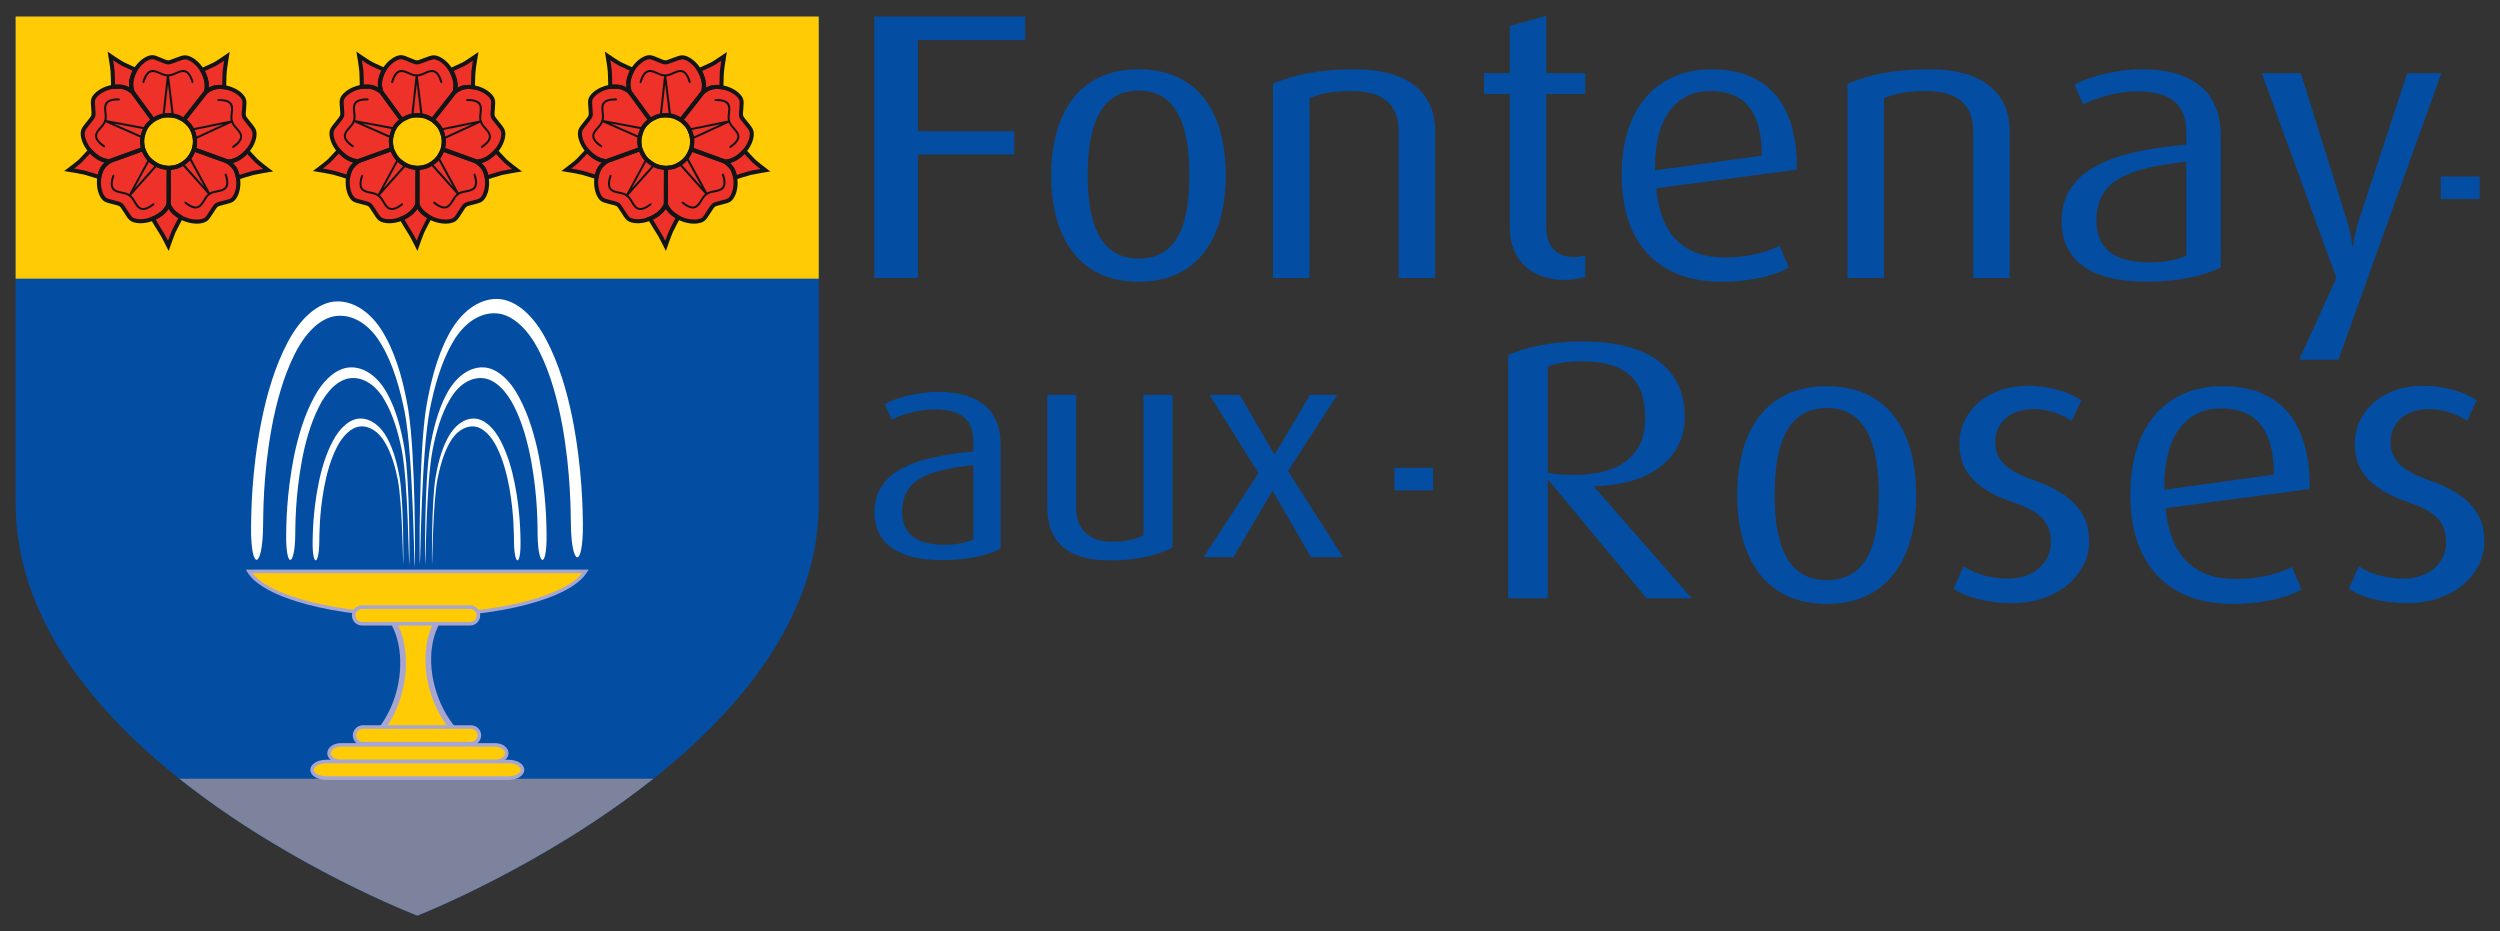 <?xml version="1.0" encoding="UTF-8" standalone="no"?>
<!-- Created with Inkscape (http://www.inkscape.org/) -->

<svg
   xmlns:dc="http://purl.org/dc/elements/1.1/"
   xmlns:cc="http://creativecommons.org/ns#"
   xmlns:rdf="http://www.w3.org/1999/02/22-rdf-syntax-ns#"
   xmlns:svg="http://www.w3.org/2000/svg"
   xmlns="http://www.w3.org/2000/svg"
   xmlns:xlink="http://www.w3.org/1999/xlink"
   xmlns:sodipodi="http://sodipodi.sourceforge.net/DTD/sodipodi-0.dtd"
   xmlns:inkscape="http://www.inkscape.org/namespaces/inkscape"
   id="svg2"
   version="1.1"
   inkscape:version="0.91 r13725"
   xml:space="preserve"
   width="800"
   height="298"
   viewBox="0 0 800 298"
   sodipodi:docname="Logo Fontenay-aux-Roses.svg"><rect x="0" y="0" width="800" height="298" fill="#333333" stroke="none"/><defs
     id="defs6" /><sodipodi:namedview
     pagecolor="#ffffff"
     bordercolor="#666666"
     borderopacity="1"
     objecttolerance="10"
     gridtolerance="10"
     guidetolerance="10"
     inkscape:pageopacity="0"
     inkscape:pageshadow="2"
     inkscape:window-width="1440"
     inkscape:window-height="788"
     id="namedview4"
     showgrid="false"
     inkscape:zoom="1.0633314"
     inkscape:cx="271.33337"
     inkscape:cy="112.45613"
     inkscape:window-x="0"
     inkscape:window-y="1"
     inkscape:window-maximized="1"
     inkscape:current-layer="g10" /><g
     id="g10"
     inkscape:groupmode="layer"
     inkscape:label="Logo Fontenay-aux-Roses"
     transform="matrix(0,1.25,1.25,0,0,-754.5)"><g
       id="g5396"><path
         id="path5387"
         transform="matrix(0,0.8,0.8,0,603.6,0)"
         d="M 685.689 22.182 C 675.904 22.182 667.913 24.977 663.811 27.045 L 666.588 33.373 C 670.562 31.544 676.929 29.232 683.852 29.232 C 692.996 29.232 699.621 32.15 699.621 42.248 L 699.621 46.262 C 677.486 48.33 659.709 53.436 659.709 70.824 C 659.709 82.742 668.341 90.164 686.887 90.164 C 696.843 90.164 705.219 88.335 710.646 85.545 L 710.646 43.467 C 710.646 27.412 698.979 22.182 685.689 22.182 z M 699.621 51.734 L 699.621 81.771 C 696.715 83.233 692.356 83.965 687.826 83.965 C 677.228 83.965 670.861 80.075 670.861 70.58 C 670.861 57.329 681.588 53.798 699.621 51.734 z "
         style="fill:#034ea2;fill-opacity:1;fill-rule:nonzero;stroke:none" /><path
         id="path5381"
         transform="matrix(0,0.8,0.8,0,603.6,0)"
         d="M 547.748 22.182 C 530.911 22.182 518.947 33.731 518.947 55.986 C 518.947 79.335 532.107 90.164 550.824 90.164 C 560.482 90.164 568.046 88.098 572.447 85.666 L 569.414 78.613 C 565.696 80.553 559.842 82.383 551.723 82.383 C 538.86 82.383 531.295 75.084 529.971 60.252 L 574.969 54.287 C 575.225 32.395 564.884 22.182 547.748 22.182 z M 547.363 29.117 C 557.576 29.117 563.816 34.954 563.816 49.791 L 529.588 54.539 C 529.331 36.779 537.022 29.117 547.363 29.117 z "
         style="fill:#034ea2;fill-opacity:1;fill-rule:nonzero;stroke:none" /><path
         id="path5373"
         transform="matrix(0,0.8,0.8,0,603.6,0)"
         d="M 364.254 22.182 C 345.024 22.182 336.393 36.654 336.393 56.234 C 336.393 75.443 344.897 90.164 364.383 90.164 C 383.783 90.164 392.244 75.443 392.244 56.234 C 392.244 36.654 383.911 22.182 364.254 22.182 z M 364.383 28.988 C 378.057 28.988 380.578 43.103 380.578 56.234 C 380.578 69.366 378.057 82.742 364.383 82.742 C 351.007 82.742 348.059 69.49 348.059 56.234 C 348.059 42.979 350.708 28.988 364.383 28.988 z "
         style="fill:#034ea2;fill-opacity:1;fill-rule:nonzero;stroke:none" /><path
         inkscape:connector-curvature="0"
         id="path1204"
         style="fill:#034ea2;fill-opacity:1;fill-rule:nonzero;stroke:none"
         d="m 648.783,624.855 5.768,0 0,9.948 -5.768,0 0,-9.948 z" /><path
         inkscape:connector-curvature="0"
         id="path1206"
         style="fill:#034ea2;fill-opacity:1;fill-rule:nonzero;stroke:none"
         d="m 723.37,356.972 5.767,0 0,9.914 -5.767,0 0,-9.914 z" /><path
         id="path5391"
         d="m 622.316,624.992 0,-8.717 37.653,-12.41 c 3.603,-1.162 6.711,-1.504 6.711,-1.504 l 0,-0.205 c 0,0 -3.108,-0.205 -6.711,-1.367 l -37.653,-11.794 0,-9.982 52.445,19.11 20.919,-9.538 0,10.051 -73.364,26.358 z"
         style="fill:#034ea2;fill-opacity:1;fill-rule:nonzero;stroke:none" /><path
         id="path5385"
         d="m 674.761,514.468 -37.848,0 c -7.497,0 -15.568,-4.649 -15.568,-20.58 0,-9.128 1.463,-15.828 3.696,-20.922 l 49.72,0 0,9.333 -46.025,0 c -1.166,2.974 -1.843,5.538 -1.843,10.837 0,9.777 5.347,11.999 10.215,11.999 l 37.653,0 0,9.333 z"
         style="fill:#034ea2;fill-opacity:1;fill-rule:nonzero;stroke:none" /><path
         id="path5379"
         d="m 674.467,405.824 -5.449,0 c 0.198,-0.957 0.393,-1.812 0.393,-2.769 0,-5.196 -3.408,-7.213 -7.589,-7.213 l -34.155,0 0,9.982 -5.35,0 0,-9.982 -14.693,0 2.629,-9.333 12.064,0 0,-6.598 5.35,0 0,6.598 34.35,0 c 6.417,0 13.23,3.829 13.23,14.221 0,2.325 -0.485,4.034 -0.779,5.094"
         style="fill:#034ea2;fill-opacity:1;fill-rule:nonzero;stroke:none" /><path
         id="path5377"
         d="m 674.761,367.399 -37.848,0 c -7.497,0 -15.568,-4.649 -15.568,-20.58 0,-9.128 1.463,-15.828 3.696,-20.922 l 49.72,0 0,9.333 -46.025,0 c -1.166,2.974 -1.843,5.538 -1.843,10.837 0,9.777 5.347,11.999 10.215,11.999 l 37.653,0 0,9.333 z"
         style="fill:#034ea2;fill-opacity:1;fill-rule:nonzero;stroke:none" /><path
         id="path1210"
         d="m 613.855,262.448 -6.037,0 0,-38.63 66.943,0 0,11.179 -31.619,0 0,24.648 -5.938,0 0,-24.648 -23.349,0"
         style="fill:#034ea2;fill-opacity:1;fill-rule:nonzero;stroke:none" /><g
         transform="matrix(3.419,0,0,3.419,703.922,240.363)"
         id="g1212"><path
           inkscape:connector-curvature="0"
           id="path1214"
           style="fill:#034ea2;fill-opacity:1;fill-rule:nonzero;stroke:none"
           d="m 0,0 c 0,-1.82 0.519,-3.29 0.902,-4.06 l 1.171,0.52 c -0.337,0.74 -0.765,1.92 -0.765,3.2 0,1.69 0.541,2.92 2.411,2.92 l 0.744,0 c 0.382,-4.1 1.329,-7.4 4.55,-7.4 2.209,0 3.584,1.6 3.584,5.04 0,1.85 -0.338,3.4 -0.856,4.4 l -7.797,0 C 0.969,4.62 0,2.46 0,0 m 11.042,2.58 c 0.271,-0.54 0.407,-1.35 0.407,-2.19 0,-1.96 -0.722,-3.14 -2.48,-3.14 -2.455,0 -3.109,1.99 -3.492,5.33" /></g><g
         transform="matrix(3.419,0,0,3.419,740.6,292.736)"
         id="g1216"><path
           inkscape:connector-curvature="0"
           id="path1218"
           style="fill:#034ea2;fill-opacity:1;fill-rule:nonzero;stroke:none"
           d="m 0,0 c 0.337,-0.61 0.495,-1.35 0.495,-2.38 0,-1.82 -1.081,-2.66 -2.502,-2.66 l -8.496,0 0,-2.16 8.43,0 c 2.434,0 3.966,1.37 3.966,4.69 0,2.14 -0.451,3.69 -0.97,4.68 l -11.426,0 0,-2.17" /></g><g
         transform="matrix(3.419,0,0,3.419,704.694,342.341)"
         id="g1220"><path
           inkscape:connector-curvature="0"
           id="path1222"
           style="fill:#034ea2;fill-opacity:1;fill-rule:nonzero;stroke:none"
           d="m 0,0 0,-2.04 4.438,-2.63 0,-0.05 L 0,-7.3 l 0,-2.26 5.86,3.66 6.287,-4.11 0,2.24 -4.936,2.9 0,0.05 4.936,2.85 0,2.39 -6.445,-4.11" /></g><g
         transform="matrix(3.419,0,0,3.419,728.026,408.081)"
         id="g1224"><path
           inkscape:connector-curvature="0"
           id="path1226"
           style="fill:#034ea2;fill-opacity:1;fill-rule:nonzero;stroke:none"
           d="m 0,0 c -0.056,4.09 -1.984,6.79 -5.206,6.79 -3.526,0 -5.619,-2.6 -5.619,-7.67 0,-2.4 0.468,-4.38 1.018,-5.55 l 18.208,0 0,2.96 -8.842,0 0,0.06 8.842,7.34 0,3.38 L 0.054,0 0,0 Z m -0.992,-3.47 -7.932,0 c -0.276,0.58 -0.414,1.42 -0.414,2.53 0,3.28 1.348,4.77 4.242,4.77 2.726,0 4.268,-1.75 4.268,-5.39 0,-0.78 -0.081,-1.59 -0.164,-1.91" /></g><g
         transform="matrix(3.419,0,0,3.419,726.495,621.744)"
         id="g1228"><path
           inkscape:connector-curvature="0"
           id="path1230"
           style="fill:#034ea2;fill-opacity:1;fill-rule:nonzero;stroke:none"
           d="m 0,0 c -0.583,-1.65 -1.312,-2.86 -2.829,-2.86 -1.342,0 -2.479,0.99 -2.479,2.86 0,1.34 0.525,2.36 0.875,2.87 L -5.979,3.6 c -0.554,-0.89 -1.079,-2.26 -1.079,-4.01 0,-3.12 1.983,-5.12 4.316,-5.12 1.634,0 3.268,0.66 4.404,4.01 0.642,1.87 1.371,2.83 3.005,2.83 1.516,0 2.711,-1.27 2.711,-3.18 0,-1.53 -0.466,-2.74 -0.932,-3.35 l 1.691,-0.76 c 0.642,0.92 1.078,2.55 1.078,4.39 C 9.215,1.91 7,4.17 4.607,4.17 2.799,4.17 1.167,3.35 0,0" /></g><g
         transform="matrix(3.419,0,0,3.419,702.465,467.565)"
         id="g1232"><path
           inkscape:connector-curvature="0"
           id="path1234"
           style="fill:#034ea2;fill-opacity:1;fill-rule:nonzero;stroke:none"
           d="m 0,0 c 0,-4.61 3.471,-6.68 8.167,-6.68 4.607,0 8.135,2.04 8.135,6.71 0,4.65 -3.528,6.69 -8.135,6.69 C 3.471,6.72 0,4.71 0,0 m 14.524,0.03 c 0,-3.21 -3.178,-3.91 -6.357,-3.91 -3.18,0 -6.534,0.63 -6.534,3.91 0,3.28 3.383,3.89 6.534,3.89 3.149,0 6.357,-0.61 6.357,-3.89" /></g><g
         transform="matrix(3.419,0,0,3.419,726.495,520.553)"
         id="g1236"><path
           inkscape:connector-curvature="0"
           id="path1238"
           style="fill:#034ea2;fill-opacity:1;fill-rule:nonzero;stroke:none"
           d="m 0,0 c -0.583,-1.66 -1.312,-2.86 -2.829,-2.86 -1.342,0 -2.479,0.98 -2.479,2.86 0,1.34 0.525,2.36 0.875,2.87 l -1.546,0.72 c -0.554,-0.89 -1.079,-2.25 -1.079,-4 0,-3.12 1.983,-5.13 4.316,-5.13 1.634,0 3.268,0.67 4.404,4.01 0.642,1.88 1.371,2.84 3.005,2.84 1.516,0 2.711,-1.28 2.711,-3.19 0,-1.53 -0.466,-2.73 -0.932,-3.34 l 1.691,-0.76 c 0.642,0.92 1.078,2.54 1.078,4.39 C 9.215,1.91 7,4.17 4.607,4.17 2.799,4.17 1.167,3.34 0,0" /></g><g
         transform="matrix(3.419,0,0,3.419,702.465,568.961)"
         id="g1240"><path
           inkscape:connector-curvature="0"
           id="path1242"
           style="fill:#034ea2;fill-opacity:1;fill-rule:nonzero;stroke:none"
           d="m 0,0 c 0,-4.04 2.771,-6.9 8.107,-6.9 5.6,0 8.195,3.15 8.195,7.63 0,2.33 -0.495,4.14 -1.078,5.19 l -1.69,-0.73 c 0.465,-0.89 0.902,-2.29 0.902,-4.23 0,-3.09 -1.75,-4.9 -5.307,-5.22 L 7.7,6.53 C 2.449,6.59 0,4.11 0,0 m 7.758,-4.36 c -4.259,-0.06 -6.096,1.78 -6.096,4.27 0,2.45 1.4,3.94 4.958,3.94" /></g></g><g
       id="g5826"><g
         id="g5518"><g
           id="g616"
           transform="matrix(3.419,0,0,3.419,607.831,4)"><path
             d="m 0,0 36.443,0 c 19.38,0 30.885,30.08 30.885,30.08 0,0 -11.768,30.06 -30.885,30.06 L 0,60.14"
             style="fill:#034ea2;fill-opacity:1;fill-rule:nonzero;stroke:none"
             id="path618"
             inkscape:connector-curvature="0" /></g><path
           d="m 607.831,4 67.104,0 0,205.596 -67.104,0 0,-205.596 z"
           style="fill:#ffcb04;fill-opacity:1;fill-rule:nonzero;stroke:none"
           id="path622"
           inkscape:connector-curvature="0" /><g
           id="g624"
           transform="matrix(3.419,0,0,3.419,802.949,45.912)"><path
             d="m 0,0 c 6.62,8.32 10.253,17.82 10.253,17.82 0,0 -3.676,9.39 -10.253,17.67"
             style="fill:#7d839c;fill-opacity:1;fill-rule:nonzero;stroke:none"
             id="path626"
             inkscape:connector-curvature="0" /></g></g><g
         id="g5545"><g
           id="g676"
           transform="matrix(3.419,0,0,3.419,633.191,43.075)"><path
             d="m 0,0 c 0,0 -0.01,-0.32 0.069,-0.56 0.063,-0.19 0.27,-0.57 0.27,-0.57 L -1.76,-2.66 C -1.833,-2.7 -2.483,-3 -3.381,-2.48 c -0.564,0.32 -0.979,0.87 -0.995,1.27 -0.011,0.29 0.392,0.94 0.392,1.21 0,0.24 -0.392,0.98 -0.381,1.27 0.015,0.41 0.432,0.96 0.997,1.28 0.895,0.52 1.533,0.31 1.6,0.27 L 0.338,1.16 C 0.338,1.16 0.144,0.82 0.08,0.63 0.001,0.39 0,0 0,0"
             style="fill:#ee3129;fill-opacity:1;fill-rule:nonzero;stroke:none"
             id="path678"
             inkscape:connector-curvature="0" /></g><g
           id="g680"
           transform="matrix(3.419,0,0,3.419,645.214,47.245)"><path
             d="m 0,0 c 0,0 -0.186,0.27 -0.391,0.41 -0.165,0.11 -0.595,0.31 -0.595,0.31 l 0.868,2.39 C -0.086,3.19 0.193,3.89 1.218,4.01 1.865,4.09 2.527,3.9 2.781,3.59 2.965,3.36 3.029,2.6 3.191,2.39 3.331,2.2 4.093,1.83 4.259,1.59 4.487,1.26 4.483,0.57 4.224,-0.03 3.817,-0.97 3.181,-1.19 3.103,-1.2 l -2.698,0.02 c 0,0 -0.032,0.44 -0.095,0.63 C 0.232,-0.31 0,0 0,0"
             style="fill:#ee3129;fill-opacity:1;fill-rule:nonzero;stroke:none"
             id="path682"
             inkscape:connector-curvature="0" /></g><g
           id="g684"
           transform="matrix(3.419,0,0,3.419,637.686,49.536)"><path
             d="m 0,0 c 0,0 -0.312,-0.09 -0.51,-0.24 -0.163,-0.12 -0.468,-0.49 -0.468,-0.49 l -2.024,1.58 c -0.062,0.06 -0.625,0.57 -0.417,1.58 0.134,0.64 0.524,1.21 0.902,1.35 0.273,0.1 1.016,-0.08 1.272,0.01 0.222,0.07 0.809,0.68 1.09,0.76 C 0.232,4.66 0.884,4.43 1.369,4 2.138,3.31 2.14,2.64 2.124,2.56 L 1.216,0.05 c 0,0 -0.396,0.07 -0.599,0.07 C 0.37,0.12 0,0 0,0"
             style="fill:#ee3129;fill-opacity:1;fill-rule:nonzero;stroke:none"
             id="path686"
             inkscape:connector-curvature="0" /></g><g
           id="g688"
           transform="matrix(3.419,0,0,3.419,621.533,51.724)"><path
             d="m 0,0 c 0,0 -0.319,0.72 -0.429,0.93 -0.11,0.23 -0.594,0.93 -0.594,0.93 0,0 0.869,-0.14 1.145,-0.17 C 0.396,1.67 1.288,1.66 1.288,1.66 1.288,1.66 1.245,1.3 1.277,1.06 1.321,0.71 1.644,0.29 1.644,0.29 1.644,0.29 1.14,0.43 0.65,0.27 0.244,0.14 0,0 0,0"
             style="fill:#ee3129;fill-opacity:1;fill-rule:nonzero;stroke:none"
             id="path690"
             inkscape:connector-curvature="0" /></g><g
           id="g692"
           transform="matrix(3.419,0,0,3.419,642.264,63.313)"><path
             d="m 0,0 c 0,0 0.577,0.53 0.749,0.7 0.174,0.18 0.688,0.86 0.688,0.86 0,0 0.141,-0.87 0.208,-1.14 0.067,-0.27 0.339,-1.12 0.339,-1.12 0,0 -0.353,-0.07 -0.577,-0.18 -0.309,-0.15 -0.61,-0.59 -0.61,-0.59 0,0 -0.023,0.52 -0.33,0.94 C 0.212,-0.19 0,0 0,0"
             style="fill:#ee3129;fill-opacity:1;fill-rule:nonzero;stroke:none"
             id="path694"
             inkscape:connector-curvature="0" /></g><g
           id="g696"
           transform="matrix(3.419,0,0,3.419,624.651,49.297)"><path
             d="m 0,0 c 0,0 -0.727,-0.16 -0.824,-0.58 -0.101,-0.41 0.329,-0.81 0.312,-1.27 l 0,0.02 C -0.495,-2.29 -0.925,-2.69 -0.824,-3.1 -0.727,-3.52 0,-3.68 0,-3.68"
             style="fill:#ee3129;fill-opacity:1;fill-rule:nonzero;stroke:none"
             id="path698"
             inkscape:connector-curvature="0" /></g><g
           id="g700"
           transform="matrix(3.419,0,0,3.419,633.201,41.878)"><path
             d="M 0,0 -0.034,0.69 -3.012,0.32"
             style="fill:#ee3129;fill-opacity:1;fill-rule:nonzero;stroke:none"
             id="path702"
             inkscape:connector-curvature="0" /></g><g
           id="g704"
           transform="matrix(3.419,0,0,3.419,629.064,30.491)"><path
             d="m 0,0 c 0,0 -0.062,-0.741 0.301,-0.961 0.364,-0.22 0.871,0.07 1.307,-0.087 l -0.016,0.006 c 0.445,-0.125 0.692,-0.654 1.116,-0.685 0.423,-0.029 0.8,0.612 0.8,0.612"
             style="fill:#ee3129;fill-opacity:1;fill-rule:nonzero;stroke:none"
             id="path706"
             inkscape:connector-curvature="0" /></g><g
           id="g708"
           transform="matrix(3.419,0,0,3.419,638.736,36.374)"><path
             d="M 0,0 -1.222,-2.768 -0.67,0.18"
             style="fill:#ee3129;fill-opacity:1;fill-rule:nonzero;stroke:none"
             id="path710"
             inkscape:connector-curvature="0" /></g><g
           id="g712"
           transform="matrix(3.419,0,0,3.419,648.561,29.048)"><path
             d="M 0,0 C 0,0 0.688,-0.287 1.007,-0.008 1.327,0.27 1.208,0.843 1.49,1.213 L 1.48,1.193 c 0.255,0.39 0.834,0.46 0.993,0.86 0.159,0.39 -0.337,0.94 -0.337,0.94"
             style="fill:#ee3129;fill-opacity:1;fill-rule:nonzero;stroke:none"
             id="path714"
             inkscape:connector-curvature="0" /></g><g
           id="g716"
           transform="matrix(3.419,0,0,3.419,645.908,40.066)"><path
             d="m 0,0 2.265,-2.02 -2.64,1.43"
             style="fill:#ee3129;fill-opacity:1;fill-rule:nonzero;stroke:none"
             id="path718"
             inkscape:connector-curvature="0" /></g><g
           id="g720"
           transform="matrix(3.419,0,0,3.419,655.429,47.416)"><path
             d="M 0,0 C 0,0 0.503,0.55 0.349,0.94 0.195,1.34 -0.384,1.42 -0.634,1.81 L -0.623,1.8 c -0.279,0.37 -0.152,0.94 -0.469,1.22 -0.315,0.28 -1.006,0 -1.006,0"
             style="fill:#ee3129;fill-opacity:1;fill-rule:nonzero;stroke:none"
             id="path722"
             inkscape:connector-curvature="0" /></g><g
           id="g724"
           transform="matrix(3.419,0,0,3.419,644.171,48.647)"><path
             d="m 0,0 2.661,1.45 -2.237,-2"
             style="fill:#ee3129;fill-opacity:1;fill-rule:nonzero;stroke:none"
             id="path726"
             inkscape:connector-curvature="0" /></g><g
           id="g728"
           transform="matrix(3.419,0,0,3.419,641.211,59.655)"><path
             d="M 0,0 C 0,0 -0.378,0.64 -0.802,0.61 -1.225,0.58 -1.472,0.05 -1.917,-0.08 l 0.016,0.01 c -0.435,-0.16 -0.943,0.13 -1.307,-0.09 -0.363,-0.22 -0.3,-0.96 -0.3,-0.96"
             style="fill:#ee3129;fill-opacity:1;fill-rule:nonzero;stroke:none"
             id="path730"
             inkscape:connector-curvature="0" /></g><g
           id="g732"
           transform="matrix(3.419,0,0,3.419,636.736,49.228)"><path
             d="M 0,0 -0.605,2.97 0.649,0.25"
             style="fill:#ee3129;fill-opacity:1;fill-rule:nonzero;stroke:none"
             id="path734"
             inkscape:connector-curvature="0" /></g><g
           id="g736"
           transform="matrix(3.419,0,0,3.419,645.111,39.109)"><path
             d="m 0,0 c 0,0 -0.186,-0.27 -0.391,-0.41 -0.165,-0.11 -0.595,-0.31 -0.595,-0.31 l 0.868,-2.398 c 0.034,-0.077 0.31,-0.775 1.336,-0.899 0.647,-0.078 1.308,0.113 1.562,0.426 0.184,0.227 0.249,0.988 0.41,1.202 C 3.33,-2.2 4.093,-1.84 4.258,-1.59 4.486,-1.26 4.482,-0.57 4.223,0.02 3.814,0.97 3.18,1.19 3.102,1.2 L 0.435,1.19 c 0,0 -0.061,-0.45 -0.126,-0.64 C 0.231,0.31 0,0 0,0"
             style="fill:#ee3129;fill-opacity:1;fill-rule:nonzero;stroke:none"
             id="path738"
             inkscape:connector-curvature="0" /></g><g
           id="g740"
           transform="matrix(3.419,0,0,3.419,637.587,36.819)"><path
             d="m 0,0 c 0,0 -0.312,0.09 -0.511,0.24 -0.162,0.12 -0.437,0.45 -0.437,0.45 l -2.07,-1.51 c -0.062,-0.06 -0.609,-0.61 -0.401,-1.618 0.132,-0.638 0.525,-1.205 0.901,-1.345 0.274,-0.102 1.016,0.078 1.273,-0.006 0.222,-0.074 0.809,-0.68 1.09,-0.76 0.387,-0.112 1.039,0.111 1.522,0.548 0.771,0.689 0.773,1.36 0.757,1.436 L 1.215,-0.05 c 0,0 -0.397,-0.07 -0.598,-0.07 C 0.37,-0.12 0,0 0,0"
             style="fill:#ee3129;fill-opacity:1;fill-rule:nonzero;stroke:none"
             id="path742"
             inkscape:connector-curvature="0" /></g><g
           id="g744"
           transform="matrix(3.419,0,0,3.419,621.427,34.631)"><path
             d="m 0,0 c 0,0 -0.32,-0.72 -0.429,-0.937 -0.11,-0.22 -0.594,-0.925 -0.594,-0.925 0,0 0.87,0.144 1.144,0.166 0.276,0.022 1.166,0.032 1.166,0.032 0,0 -0.011,0.357 -0.011,0.605 0,0.339 0.398,0.859 0.398,0.859 0,0 -0.537,-0.21 -1.027,-0.05 C 0.241,-0.12 0,0 0,0"
             style="fill:#ee3129;fill-opacity:1;fill-rule:nonzero;stroke:none"
             id="path746"
             inkscape:connector-curvature="0" /></g><g
           id="g748"
           transform="matrix(3.419,0,0,3.419,642.158,23.042)"><path
             d="m 0,0 c 0,0 0.577,-0.531 0.75,-0.704 0.173,-0.174 0.687,-0.856 0.687,-0.856 0,0 0.142,0.868 0.208,1.136 0.067,0.267 0.34,1.116 0.34,1.116 0,0 -0.354,0.074 -0.577,0.182 -0.31,0.15 -0.61,0.592 -0.61,0.592 0,0 -0.023,-0.524 -0.331,-0.939 C 0.213,0.183 0,0 0,0"
             style="fill:#ee3129;fill-opacity:1;fill-rule:nonzero;stroke:none"
             id="path750"
             inkscape:connector-curvature="0" /></g><g
           id="g752"
           transform="matrix(3.419,0,0,3.419,659.555,39.109)"><path
             d="m 0,0 c 0,0 0.864,0.51 1.069,0.64 0.201,0.14 0.968,0.52 0.968,0.52 0,0 -0.83,0.3 -1.081,0.42 -0.253,0.11 -1.035,0.53 -1.035,0.53 0,0 -0.169,-0.24 -0.317,-0.44 C -0.6,1.39 -1.045,1.18 -1.045,1.18 c 0,0 0.428,-0.17 0.728,-0.59 C -0.081,0.26 0,0 0,0"
             style="fill:#ee3129;fill-opacity:1;fill-rule:nonzero;stroke:none"
             id="path754"
             inkscape:connector-curvature="0" /></g><g
           id="g756"
           transform="matrix(3.419,0,0,3.419,639.853,36.272)"><path
             d="M 0,0 C 1.118,0 2.022,0.91 2.022,2.02 2.022,3.14 1.118,4.05 0,4.05 -1.116,4.05 -2.023,3.14 -2.023,2.02 -2.023,0.91 -1.116,0 0,0"
             style="fill:#ffcb04;fill-opacity:1;fill-rule:nonzero;stroke:none"
             id="path758"
             inkscape:connector-curvature="0" /></g><g
           id="g760"
           transform="matrix(3.419,0,0,3.419,634.873,39.212)"><path
             d="m 0,0 -0.062,-0.12 c -0.477,-0.36 -2.038,-1.5 -2.113,-1.54 -0.006,-0.01 -0.741,-0.42 -1.771,0.17 -0.603,0.35 -1.055,0.94 -1.073,1.41 0,0.2 0.105,0.44 0.216,0.7 0.082,0.2 0.176,0.41 0.176,0.51 0,0.08 -0.091,0.32 -0.163,0.5 -0.107,0.28 -0.218,0.57 -0.218,0.76 0.018,0.48 0.47,1.08 1.073,1.42 0.926,0.53 1.619,0.35 1.754,0.27 0.069,-0.04 1.507,-1.18 2.122,-1.67 L -0.021,2.22 C -0.022,2.21 -0.208,1.88 -0.266,1.71 -0.337,1.5 -0.339,1.13 -0.339,1.13 L -0.34,1.1 c 0,-0.07 0.005,-0.31 0.062,-0.48 0.049,-0.15 0.204,-0.45 0.26,-0.55 L 0,0 m -0.644,1.1 0,0.04 c 0,0.01 0.002,0.41 0.089,0.66 0.044,0.14 0.141,0.33 0.207,0.45 -0.796,0.63 -1.913,1.52 -1.992,1.57 0,0 -0.581,0.22 -1.443,-0.27 -0.56,-0.33 -0.909,-0.84 -0.92,-1.15 0,-0.14 0.109,-0.43 0.198,-0.66 0.114,-0.29 0.183,-0.48 0.183,-0.61 0,-0.16 -0.093,-0.37 -0.2,-0.63 -0.091,-0.21 -0.192,-0.44 -0.192,-0.57 0.012,-0.31 0.359,-0.83 0.92,-1.15 0.865,-0.5 1.461,-0.18 1.466,-0.18 0.073,0.05 1.186,0.86 1.979,1.44 -0.068,0.14 -0.174,0.35 -0.219,0.48 -0.069,0.21 -0.076,0.47 -0.076,0.58"
             style="fill:#121516;fill-opacity:1;fill-rule:nonzero;stroke:none"
             id="path762"
             inkscape:connector-curvature="0" /></g><g
           id="g764"
           transform="matrix(3.419,0,0,3.419,660.857,50.391)"><path
             d="m 0,0 c 0,-0.33 -0.075,-0.69 -0.212,-1.01 -0.422,-0.97 -1.088,-1.24 -1.243,-1.26 -0.079,-0.01 -1.928,0.01 -2.719,0.02 l -0.149,0.14 c -0.009,0.12 -0.041,0.45 -0.088,0.59 -0.058,0.18 -0.227,0.43 -0.288,0.51 -0.004,0 -0.176,0.25 -0.355,0.37 -0.126,0.09 -0.455,0.24 -0.571,0.3 l -0.08,0.19 c 0.086,0.24 0.836,2.33 0.87,2.4 0.086,0.21 0.439,0.87 1.459,0.99 0.691,0.09 1.406,-0.11 1.699,-0.48 0.116,-0.14 0.182,-0.41 0.25,-0.69 0.05,-0.2 0.105,-0.44 0.163,-0.51 0.048,-0.07 0.262,-0.2 0.431,-0.31 C -0.559,1.08 -0.3,0.91 -0.193,0.76 -0.066,0.58 0,0.31 0,0 m -1.485,-1.97 c 0,0 0.6,0.17 0.994,1.08 0.224,0.53 0.241,1.2 0.048,1.48 -0.072,0.1 -0.338,0.27 -0.552,0.4 C -1.261,1.16 -1.429,1.27 -1.507,1.37 -1.604,1.5 -1.658,1.73 -1.723,2 -1.776,2.21 -1.841,2.48 -1.914,2.57 -2.111,2.81 -2.697,3.02 -3.34,2.94 -4.173,2.84 -4.465,2.35 -4.552,2.14 c -0.029,-0.07 -0.49,-1.35 -0.82,-2.27 0.145,-0.06 0.374,-0.18 0.492,-0.26 0.224,-0.15 0.42,-0.43 0.428,-0.44 0.008,-0.01 0.246,-0.33 0.33,-0.59 0.047,-0.14 0.075,-0.37 0.09,-0.53 1.023,-0.01 2.458,-0.02 2.547,-0.02"
             style="fill:#121516;fill-opacity:1;fill-rule:nonzero;stroke:none"
             id="path766"
             inkscape:connector-curvature="0" /></g><g
           id="g768"
           transform="matrix(3.419,0,0,3.419,645.484,58.493)"><path
             d="m 0,0 -0.006,-0.09 c -0.019,-0.08 -0.647,-1.8 -0.916,-2.54 l -0.171,-0.09 c -0.003,0 -0.385,0.07 -0.571,0.07 -0.183,0 -0.474,-0.08 -0.57,-0.11 -0.006,-0.01 -0.292,-0.09 -0.465,-0.22 -0.121,-0.09 -0.36,-0.37 -0.442,-0.46 l -0.21,-0.03 c -0.328,0.26 -1.969,1.53 -2.032,1.59 -0.086,0.07 -0.513,0.49 -0.513,1.26 0,0.15 0.016,0.31 0.049,0.46 0.142,0.69 0.561,1.3 0.997,1.46 0.173,0.07 0.447,0.04 0.739,0.02 0.207,-0.02 0.444,-0.04 0.537,-0.01 0.077,0.03 0.271,0.19 0.428,0.31 0.25,0.21 0.487,0.4 0.668,0.45 C -2.032,2.2 -1.331,1.96 -0.811,1.49 -0.038,0.8 0,0.13 0,0 m -1.164,-2.4 c 0.347,0.95 0.836,2.29 0.86,2.38 L -0.305,0 c 0,0.06 -0.019,0.65 -0.709,1.27 -0.482,0.43 -1.08,0.6 -1.38,0.51 -0.12,-0.03 -0.365,-0.23 -0.56,-0.39 -0.244,-0.2 -0.401,-0.33 -0.525,-0.37 -0.151,-0.05 -0.387,-0.03 -0.66,0 -0.218,0.01 -0.494,0.04 -0.605,0 -0.294,-0.11 -0.673,-0.6 -0.805,-1.24 -0.028,-0.13 -0.042,-0.27 -0.042,-0.4 0,-0.64 0.341,-0.97 0.41,-1.03 0.058,-0.05 1.128,-0.89 1.901,-1.49 0.108,0.13 0.281,0.32 0.398,0.4 0.219,0.17 0.544,0.26 0.558,0.27 0.013,0 0.392,0.13 0.661,0.12 0.141,0 0.361,-0.03 0.499,-0.05"
             style="fill:#121516;fill-opacity:1;fill-rule:nonzero;stroke:none"
             id="path770"
             inkscape:connector-curvature="0" /></g><g
           id="g772"
           transform="matrix(3.419,0,0,3.419,628.504,51.792)"><path
             d="m 0,0 -0.439,0.12 c -0.004,0 -0.468,0.13 -0.905,-0.01 -0.385,-0.12 -0.616,-0.26 -0.618,-0.26 l -0.148,-0.09 -0.068,0.16 c -0.004,0 -0.32,0.71 -0.427,0.93 -0.087,0.17 -0.452,0.71 -0.584,0.9 l -0.202,0.3 0.353,-0.06 c 0.008,0 0.865,-0.14 1.131,-0.16 C -1.64,1.8 -0.76,1.79 -0.752,1.79 l 0.171,0 -0.021,-0.17 c 0,0 -0.041,-0.33 -0.011,-0.57 0.032,-0.24 0.254,-0.58 0.337,-0.69 L 0,0 Z m -1.967,0.19 c 0.116,0.06 0.297,0.13 0.528,0.21 0.264,0.08 0.527,0.09 0.729,0.07 -0.09,0.16 -0.18,0.36 -0.204,0.55 -0.021,0.15 -0.014,0.34 -0.004,0.47 -0.274,0.01 -0.806,0.02 -1.013,0.03 -0.166,0.02 -0.532,0.07 -0.81,0.11 0.15,-0.22 0.34,-0.51 0.407,-0.65 0.082,-0.16 0.267,-0.57 0.367,-0.79"
             style="fill:#121516;fill-opacity:1;fill-rule:nonzero;stroke:none"
             id="path774"
             inkscape:connector-curvature="0" /></g><g
           id="g776"
           transform="matrix(3.419,0,0,3.419,649.72,60.544)"><path
             d="m 0,0 -0.164,-0.03 c -0.005,0 -0.34,-0.08 -0.543,-0.17 -0.223,-0.11 -0.473,-0.43 -0.55,-0.55 l -0.256,-0.37 -0.022,0.45 c 0,0.01 -0.026,0.49 -0.301,0.86 -0.24,0.32 -0.442,0.5 -0.444,0.5 l -0.128,0.11 0.125,0.12 c 0.005,0 0.576,0.53 0.745,0.7 0.136,0.14 0.531,0.65 0.673,0.84 l 0.214,0.29 0.057,-0.36 c 0.003,-0.01 0.142,-0.86 0.206,-1.12 0.065,-0.26 0.334,-1.1 0.336,-1.11 L 0,0 Z m -1.289,-0.3 c 0.123,0.14 0.282,0.29 0.448,0.37 0.14,0.07 0.32,0.12 0.45,0.15 C -0.474,0.48 -0.635,0.99 -0.684,1.19 -0.724,1.36 -0.789,1.72 -0.836,2 -1.002,1.78 -1.217,1.51 -1.323,1.4 -1.448,1.28 -1.78,0.97 -1.958,0.8 -1.868,0.71 -1.736,0.57 -1.591,0.37 -1.427,0.15 -1.336,-0.1 -1.289,-0.3"
             style="fill:#121516;fill-opacity:1;fill-rule:nonzero;stroke:none"
             id="path778"
             inkscape:connector-curvature="0" /></g><g
           id="g780"
           transform="matrix(3.419,0,0,3.419,624.914,36.716)"><path
             d="m 0,0 -0.001,-0.02 -0.092,-0.06 c -0.031,0.01 -0.773,0.18 -0.882,0.64 -0.059,0.24 0.047,0.48 0.147,0.7 0.08,0.18 0.167,0.37 0.165,0.56 l 0,0.02 c 0.004,0.2 -0.083,0.39 -0.165,0.58 -0.1,0.22 -0.205,0.45 -0.147,0.7 0.109,0.45 0.851,0.63 0.882,0.63 L -0.001,3.7 -0.059,3.6 C -0.066,3.6 -0.741,3.45 -0.826,3.08 -0.874,2.89 -0.784,2.69 -0.689,2.48 -0.599,2.28 -0.505,2.07 -0.511,1.84 -0.505,1.61 -0.599,1.4 -0.689,1.2 -0.784,0.99 -0.874,0.79 -0.826,0.59 -0.755,0.29 -0.248,0.12 -0.059,0.07 L 0,0"
             style="fill:#121516;fill-opacity:1;fill-rule:nonzero;stroke:none"
             id="path782"
             inkscape:connector-curvature="0" /></g><g
           id="g784"
           transform="matrix(3.419,0,0,3.419,633.461,41.878)"><path
             d="M 0,0 0,-0.01 -0.084,-0.08 -3.097,0.25 -3.163,0.32 -3.098,0.4 -0.119,0.77 -0.035,0.7 -0.101,0.61 -2.426,0.33 -0.067,0.07 0,0"
             style="fill:#121516;fill-opacity:1;fill-rule:nonzero;stroke:none"
             id="path786"
             inkscape:connector-curvature="0" /></g><g
           id="g788"
           transform="matrix(3.419,0,0,3.419,641.32,26.683)"><path
             d="m 0,0 -0.01,-0.039 c -0.017,-0.027 -0.407,-0.682 -0.872,-0.649 -0.251,0.018 -0.442,0.188 -0.627,0.354 -0.147,0.132 -0.299,0.268 -0.482,0.326 l -0.011,0.002 -0.001,0.002 C -2.192,0.063 -2.404,0.039 -2.608,0.015 -2.855,-0.012 -3.108,-0.042 -3.323,0.088 -3.722,0.33 -3.662,1.09 -3.66,1.12 l 0.082,0.07 0.069,-0.083 c 0,-0.006 -0.054,-0.696 0.265,-0.888 0.17,-0.103 0.387,-0.078 0.619,-0.052 0.216,0.024 0.439,0.05 0.657,-0.022 0.224,-0.065 0.395,-0.218 0.561,-0.365 0.174,-0.155 0.337,-0.302 0.536,-0.316 0.308,-0.022 0.63,0.408 0.729,0.575 L -0.037,0.066 0,0"
             style="fill:#121516;fill-opacity:1;fill-rule:nonzero;stroke:none"
             id="path790"
             inkscape:connector-curvature="0" /></g><g
           id="g792"
           transform="matrix(3.419,0,0,3.419,638.999,36.374)"><path
             d="m 0,0 -0.006,-0.03 -1.224,-2.769 -0.092,-0.041 -0.053,0.086 0.552,2.954 0.09,0.06 0.06,-0.09 -0.43,-2.305 0.957,2.175 0.099,0.03 L 0,0"
             style="fill:#121516;fill-opacity:1;fill-rule:nonzero;stroke:none"
             id="path794"
             inkscape:connector-curvature="0" /></g><g
           id="g796"
           transform="matrix(3.419,0,0,3.419,657.381,36.614)"><path
             d="m 0,0 -0.038,-0.19 c -0.093,-0.24 -0.314,-0.37 -0.527,-0.49 -0.171,-0.1 -0.347,-0.2 -0.458,-0.36 l -0.007,-0.01 -10e-4,0 -0.007,-0.01 c -0.116,-0.16 -0.158,-0.36 -0.197,-0.561 -0.05,-0.241 -0.099,-0.493 -0.289,-0.657 -0.352,-0.306 -1.057,-0.016 -1.086,-0.004 l -0.042,0.099 0.1,0.041 c 0.006,-0.003 0.648,-0.267 0.928,-0.021 0.151,0.129 0.195,0.345 0.24,0.573 0.042,0.21 0.087,0.43 0.222,0.62 0.129,0.19 0.328,0.31 0.52,0.42 0.2,0.12 0.389,0.23 0.463,0.41 0.115,0.29 -0.192,0.73 -0.322,0.87 l 0.006,0.11 0.108,0 C -0.369,0.81 0,0.39 0,0"
             style="fill:#121516;fill-opacity:1;fill-rule:nonzero;stroke:none"
             id="path798"
             inkscape:connector-curvature="0" /></g><g
           id="g800"
           transform="matrix(3.419,0,0,3.419,653.911,33.161)"><path
             d="M 0,0 -0.013,-0.04 -0.112,-0.06 -2.751,1.37 -2.782,1.47 -2.678,1.5 -0.617,0.38 -2.39,1.96 -2.397,2.07 -2.289,2.08 -0.026,0.06 0,0"
             style="fill:#121516;fill-opacity:1;fill-rule:nonzero;stroke:none"
             id="path802"
             inkscape:connector-curvature="0" /></g><g
           id="g804"
           transform="matrix(3.419,0,0,3.419,656.981,50.083)"><path
             d="m 0,0 c 0,-0.39 -0.379,-0.81 -0.397,-0.83 l -0.108,-0.01 -0.005,0.11 c 0.004,0.01 0.47,0.52 0.333,0.87 -0.072,0.18 -0.259,0.3 -0.458,0.42 -0.189,0.11 -0.383,0.23 -0.511,0.42 -0.136,0.19 -0.177,0.41 -0.219,0.63 -0.042,0.22 -0.082,0.44 -0.231,0.57 -0.23,0.21 -0.748,0.07 -0.928,-0.01 l -0.099,0.05 0.042,0.09 c 0.03,0.02 0.739,0.3 1.087,-0.01 0.186,-0.17 0.234,-0.42 0.28,-0.66 0.036,-0.2 0.074,-0.4 0.185,-0.56 l 0.005,-0.01 0.003,0 0.004,-0.01 -0.001,0 c 0.109,-0.16 0.289,-0.27 0.462,-0.37 0.212,-0.13 0.43,-0.26 0.522,-0.5 L 0,0"
             style="fill:#121516;fill-opacity:1;fill-rule:nonzero;stroke:none"
             id="path806"
             inkscape:connector-curvature="0" /></g><g
           id="g808"
           transform="matrix(3.419,0,0,3.419,653.521,53.604)"><path
             d="m 0,0 -0.025,-0.06 -2.237,-2 -0.108,0.01 0.007,0.11 1.746,1.56 -2.084,-1.14 -0.102,0.03 0.03,0.11 2.661,1.45 L -0.013,0.04 0,0"
             style="fill:#121516;fill-opacity:1;fill-rule:nonzero;stroke:none"
             id="path810"
             inkscape:connector-curvature="0" /></g><g
           id="g812"
           transform="matrix(3.419,0,0,3.419,641.474,59.655)"><path
             d="m 0,0 -0.037,-0.07 -0.105,0.03 c -0.003,0 -0.358,0.6 -0.73,0.57 -0.197,-0.01 -0.361,-0.16 -0.534,-0.31 -0.165,-0.15 -0.336,-0.3 -0.56,-0.37 -0.216,-0.07 -0.441,-0.05 -0.659,-0.02 -0.23,0.02 -0.449,0.05 -0.619,-0.06 -0.318,-0.19 -0.264,-0.88 -0.264,-0.88 l -0.068,-0.09 -0.083,0.07 c -0.002,0.03 -0.062,0.79 0.336,1.04 0.215,0.13 0.47,0.1 0.716,0.07 0.198,-0.02 0.402,-0.05 0.585,0.01 l 0.006,0 0.004,0.01 0.01,0 c 0.188,0.05 0.343,0.19 0.494,0.33 0.185,0.16 0.376,0.33 0.626,0.35 0.465,0.04 0.855,-0.62 0.872,-0.64 L 0,0"
             style="fill:#121516;fill-opacity:1;fill-rule:nonzero;stroke:none"
             id="path814"
             inkscape:connector-curvature="0" /></g><g
           id="g816"
           transform="matrix(3.419,0,0,3.419,639.218,50.083)"><path
             d="m 0,0 -0.046,-0.07 -0.099,0.03 -0.981,2.13 0.474,-2.32 -0.058,-0.09 -0.091,0.06 -0.605,2.97 0.052,0.08 L -1.263,2.75 -0.008,0.03 0,0"
             style="fill:#121516;fill-opacity:1;fill-rule:nonzero;stroke:none"
             id="path818"
             inkscape:connector-curvature="0" /></g><g
           id="g820"
           transform="matrix(3.419,0,0,3.419,660.755,35.964)"><path
             d="M 0,0 C 0,-0.31 -0.066,-0.58 -0.191,-0.76 -0.3,-0.92 -0.558,-1.08 -0.833,-1.25 -1.002,-1.36 -1.215,-1.495 -1.264,-1.559 -1.322,-1.637 -1.378,-1.868 -1.427,-2.071 -1.495,-2.354 -1.561,-2.622 -1.677,-2.766 -1.97,-3.129 -2.685,-3.33 -3.376,-3.247 c -0.987,0.118 -1.347,0.728 -1.456,0.984 -0.035,0.082 -0.733,2.023 -0.874,2.413 l 0.081,0.19 c 0.117,0.05 0.446,0.21 0.572,0.3 0.148,0.1 0.305,0.3 0.352,0.37 0.005,0 0.221,0.3 0.289,0.5 0.049,0.15 0.103,0.5 0.121,0.62 l 0.149,0.13 c 0.781,0.01 2.608,0.02 2.686,0.01 C -1.3,2.25 -0.633,1.98 -0.212,1 -0.075,0.69 0,0.33 0,0 m -5.371,0.12 c 0.329,-0.91 0.788,-2.191 0.817,-2.258 0.09,-0.213 0.385,-0.706 1.214,-0.807 0.643,-0.078 1.231,0.127 1.426,0.37 0.074,0.092 0.138,0.359 0.191,0.575 0.065,0.266 0.121,0.494 0.216,0.624 0.078,0.103 0.245,0.216 0.512,0.376 0.215,0.14 0.48,0.31 0.553,0.41 0.089,0.13 0.138,0.34 0.138,0.59 0,0.29 -0.066,0.6 -0.187,0.88 C -0.886,1.8 -1.489,1.97 -1.494,1.97 -1.574,1.97 -2.996,1.96 -4.01,1.96 -4.033,1.81 -4.075,1.56 -4.122,1.42 -4.206,1.16 -4.444,0.84 -4.454,0.83 -4.459,0.82 -4.656,0.54 -4.88,0.39 -4.996,0.3 -5.227,0.19 -5.371,0.12"
             style="fill:#121516;fill-opacity:1;fill-rule:nonzero;stroke:none"
             id="path822"
             inkscape:connector-curvature="0" /></g><g
           id="g824"
           transform="matrix(3.419,0,0,3.419,645.378,27.862)"><path
             d="m 0,0 c 0,-0.128 -0.039,-0.803 -0.81,-1.495 -0.518,-0.465 -1.218,-0.709 -1.666,-0.581 -0.181,0.053 -0.418,0.246 -0.67,0.45 -0.155,0.128 -0.351,0.287 -0.426,0.312 -0.094,0.031 -0.329,0.01 -0.537,-0.008 -0.291,-0.026 -0.565,-0.049 -0.74,0.015 -0.437,0.164 -0.855,0.777 -0.996,1.459 -0.034,0.163 -0.051,0.323 -0.051,0.478 0,0.82 0.478,1.26 0.499,1.28 0.063,0.06 1.61,1.18 2.081,1.53 l 0.208,-0.03 c 0.073,-0.09 0.29,-0.34 0.409,-0.43 0.175,-0.13 0.461,-0.22 0.464,-0.22 0.005,0 0.353,-0.11 0.573,-0.11 0.185,0 0.565,0.07 0.569,0.07 l 0.172,-0.1 C -0.587,1.71 -0.022,0.162 -0.006,0.086 L 0,0 m -5.591,0.63 c 0,-0.135 0.015,-0.274 0.043,-0.416 0.132,-0.635 0.512,-1.126 0.805,-1.235 0.11,-0.041 0.386,-0.017 0.608,0.003 0.271,0.023 0.505,0.043 0.658,-0.006 0.122,-0.042 0.278,-0.166 0.523,-0.365 0.198,-0.161 0.442,-0.358 0.562,-0.395 0.3,-0.085 0.897,0.085 1.38,0.517 0.689,0.616 0.708,1.203 0.708,1.267 L -0.305,0.027 C -0.328,0.11 -0.816,1.45 -1.164,2.4 -1.301,2.38 -1.521,2.34 -1.66,2.34 c -0.271,0 -0.651,0.12 -0.666,0.13 -0.009,0 -0.336,0.1 -0.553,0.26 -0.117,0.09 -0.273,0.26 -0.372,0.38 -0.786,-0.58 -1.88,-1.38 -1.945,-1.43 -0.003,0 -0.395,-0.36 -0.395,-1.05"
             style="fill:#121516;fill-opacity:1;fill-rule:nonzero;stroke:none"
             id="path826"
             inkscape:connector-curvature="0" /></g><g
           id="g828"
           transform="matrix(3.419,0,0,3.419,628.695,35.109)"><path
             d="m 0,0 -0.331,-0.43 c -0.102,-0.13 -0.366,-0.53 -0.366,-0.769 0,-0.246 0.01,-0.601 0.01,-0.601 l 0.005,-0.155 -0.155,-10e-4 c -0.009,-0.001 -0.888,-0.012 -1.156,-0.034 -0.265,-0.02 -1.121,-0.161 -1.13,-0.163 l -0.354,-0.058 0.204,0.295 c 0.132,0.193 0.496,0.733 0.583,0.906 0.108,0.21 0.421,0.92 0.425,0.93 L -2.201,0.06 -2.06,0 c 10e-4,0 0.238,-0.12 0.629,-0.24 0.434,-0.14 0.921,0.04 0.926,0.04 L 0,0 Z m -1.001,-1.199 c 0,0.199 0.103,0.429 0.21,0.619 -0.21,-0.03 -0.477,-0.04 -0.734,0.05 -0.231,0.07 -0.409,0.14 -0.524,0.19 -0.098,-0.22 -0.287,-0.64 -0.369,-0.806 -0.067,-0.133 -0.258,-0.426 -0.406,-0.651 0.275,0.044 0.643,0.098 0.808,0.111 0.209,0.017 0.753,0.027 1.022,0.032 -0.003,0.126 -0.007,0.31 -0.007,0.455"
             style="fill:#121516;fill-opacity:1;fill-rule:nonzero;stroke:none"
             id="path830"
             inkscape:connector-curvature="0" /></g><g
           id="g832"
           transform="matrix(3.419,0,0,3.419,649.614,25.8)"><path
             d="m 0,0 -0.052,-0.162 c -0.002,-0.009 -0.273,-0.846 -0.336,-1.106 -0.065,-0.258 -0.204,-1.116 -0.206,-1.124 l -0.058,-0.353 -0.213,0.285 c -0.141,0.188 -0.537,0.705 -0.674,0.843 -0.169,0.169 -0.74,0.692 -0.745,0.699 l -0.125,0.116 0.127,0.11 c 0.003,0.002 0.206,0.18 0.445,0.503 0.275,0.37 0.3,0.851 0.3,0.855 L -1.514,1.12 -1.259,0.745 C -1.18,0.631 -0.93,0.313 -0.707,0.204 -0.505,0.105 -0.169,0.035 -0.165,0.033 L 0,0 Z m -0.837,-1.997 c 0.048,0.276 0.114,0.641 0.153,0.802 0.051,0.203 0.211,0.711 0.294,0.97 -0.131,0.034 -0.311,0.088 -0.449,0.155 -0.167,0.081 -0.327,0.232 -0.451,0.366 -0.047,-0.195 -0.138,-0.444 -0.302,-0.666 -0.145,-0.195 -0.277,-0.341 -0.368,-0.435 0.18,-0.164 0.51,-0.471 0.637,-0.6 0.105,-0.103 0.322,-0.379 0.486,-0.592"
             style="fill:#121516;fill-opacity:1;fill-rule:nonzero;stroke:none"
             id="path834"
             inkscape:connector-curvature="0" /></g><g
           id="g836"
           transform="matrix(3.419,0,0,3.419,667.845,43.177)"><path
             d="M 0,0 -0.319,-0.16 C -0.53,-0.27 -1.111,-0.56 -1.27,-0.67 -1.475,-0.81 -2.311,-1.31 -2.348,-1.33 l -0.164,-0.09 -0.058,0.18 c 0,0 -0.079,0.25 -0.296,0.55 -0.269,0.38 -0.657,0.54 -0.659,0.54 l -0.324,0.13 0.314,0.15 c 0.004,0 0.413,0.2 0.593,0.44 0.146,0.2 0.313,0.44 0.313,0.44 l 0.079,0.11 0.118,-0.06 c 0.009,-0.01 0.783,-0.43 1.026,-0.54 0.243,-0.11 1.062,-0.4 1.07,-0.4 L 0,0 Z m -2.349,-0.97 c 0.257,0.15 0.762,0.45 0.907,0.55 0.123,0.08 0.432,0.25 0.673,0.37 -0.264,0.1 -0.611,0.23 -0.762,0.3 C -1.728,0.34 -2.226,0.6 -2.456,0.72 -2.521,0.63 -2.613,0.51 -2.698,0.39 -2.817,0.23 -3.003,0.09 -3.155,0 c 0.161,-0.11 0.368,-0.27 0.537,-0.51 0.131,-0.18 0.216,-0.35 0.269,-0.46"
             style="fill:#121516;fill-opacity:1;fill-rule:nonzero;stroke:none"
             id="path838"
             inkscape:connector-curvature="0" /></g><g
           id="g840"
           transform="matrix(3.419,0,0,3.419,647.077,43.143)"><path
             d="m 0,0 c 0,-1.18 -0.954,-2.13 -2.129,-2.13 -1.173,0 -2.128,0.95 -2.128,2.13 0,1.17 0.955,2.13 2.128,2.13 C -0.954,2.13 0,1.17 0,0 m -3.953,0 c 0,-1.01 0.819,-1.83 1.824,-1.83 1.007,0 1.826,0.82 1.826,1.83 0,1 -0.819,1.82 -1.826,1.82 C -3.134,1.82 -3.953,1 -3.953,0"
             style="fill:#121516;fill-opacity:1;fill-rule:nonzero;stroke:none"
             id="path842"
             inkscape:connector-curvature="0" /></g></g><g
         id="g5525"><path
           inkscape:connector-curvature="0"
           id="path630"
           style="fill:#ffcb04;fill-opacity:1;fill-rule:nonzero;stroke:none"
           d="m 781.142,111.071 c -8.673,-2.837 -17.261,-1.333 -21.291,3.248 -1.846,-2.393 -2.906,-5.196 -2.906,-8.171 0,-2.906 1.008,-5.641 2.762,-8 3.918,4.41 11.979,6.29 20.423,4.239 4.936,-1.197 9.138,-3.555 12.075,-6.427 2.964,2.735 4.752,6.29 4.752,10.187 0,4.239 -2.126,8.068 -5.569,10.905 -2.629,-2.53 -6.14,-4.649 -10.246,-5.983" /><path
           inkscape:connector-curvature="0"
           id="path634"
           style="fill:#a7a5d2;fill-opacity:1;fill-rule:nonzero;stroke:none"
           d="m 797.694,106.148 c 0,-3.931 -1.767,-7.76 -4.988,-10.734 l -0.513,-0.479 -0.503,0.513 c -2.95,2.872 -7.121,5.094 -11.743,6.222 -7.935,1.914 -15.842,0.308 -19.684,-4 l -0.602,-0.684 -0.54,0.718 c -1.908,2.564 -2.913,5.47 -2.913,8.444 0,3.043 1.056,6.017 3.06,8.615 l 0.544,0.718 0.588,-0.684 c 3.921,-4.444 12.355,-5.709 20.505,-3.043 3.873,1.265 7.316,3.282 9.965,5.812 l 0.475,0.444 0.503,-0.41 c 3.771,-3.077 5.846,-7.145 5.846,-11.452 m -5.494,-9.162 c 2.602,2.598 4.024,5.846 4.024,9.162 0,3.658 -1.706,7.179 -4.82,9.914 -2.735,-2.461 -6.195,-4.444 -10.034,-5.709 -8.297,-2.701 -16.932,-1.538 -21.442,2.803 -2.899,-4.239 -2.95,-9.572 -0.13,-13.845 4.376,4.205 12.464,5.743 20.501,3.76 4.605,-1.094 8.806,-3.248 11.9,-6.085" /><path
           inkscape:connector-curvature="0"
           id="path638"
           style="fill:#ffcb04;fill-opacity:1;fill-rule:nonzero;stroke:none"
           d="m 749.875,63.723 c 6.42,3.931 11.275,21.708 11.275,43.075 0,21.366 -4.854,39.177 -11.275,43.075" /><path
           inkscape:connector-curvature="0"
           id="path642"
           style="fill:#a7a5d2;fill-opacity:1;fill-rule:nonzero;stroke:none"
           d="m 761.604,106.798 c 0,-21.127 -4.834,-39.382 -11.493,-43.451 l -0.687,-0.41 0,87.756 0.687,-0.444 c 6.659,-4.034 11.493,-22.324 11.493,-43.451 M 750.326,64.612 c 6.051,4.718 10.365,22.118 10.365,42.186 0,20.067 -4.314,37.468 -10.365,42.22" /><path
           inkscape:connector-curvature="0"
           id="path646"
           style="fill:#ffcb04;fill-opacity:1;fill-rule:nonzero;stroke:none"
           d="m 761.146,122.489 c 1.169,0 2.123,-0.957 2.123,-2.154 l 0,-27.657 c 0,-1.197 -0.954,-2.154 -2.123,-2.154 -1.169,0 -2.123,0.957 -2.123,2.154 l 0,27.657 c 0,1.197 0.954,2.154 2.123,2.154" /><path
           inkscape:connector-curvature="0"
           id="path650"
           style="fill:#a7a5d2;fill-opacity:1;fill-rule:nonzero;stroke:none"
           d="m 763.731,120.336 0,-27.657 c 0,-1.436 -1.159,-2.598 -2.581,-2.598 -1.419,0 -2.578,1.162 -2.578,2.598 l 0,27.657 c 0,1.436 1.159,2.598 2.578,2.598 1.422,0 2.581,-1.162 2.581,-2.598 m -4.249,-27.657 c 0,-0.923 0.749,-1.675 1.668,-1.675 0.923,0 1.672,0.752 1.672,1.675 l 0,27.657 c 0,0.923 -0.749,1.675 -1.672,1.675 -0.92,0 -1.668,-0.752 -1.668,-1.675" /><path
           inkscape:connector-curvature="0"
           id="path654"
           style="fill:#ffcb04;fill-opacity:1;fill-rule:nonzero;stroke:none"
           d="m 791.855,122.694 c 1.173,0 2.123,-0.957 2.123,-2.12 l 0,-27.691 c 0,-1.162 -0.95,-2.12 -2.123,-2.12 -1.176,0 -2.126,0.957 -2.126,2.12 l 0,27.691 c 0,1.162 0.95,2.12 2.126,2.12" /><path
           inkscape:connector-curvature="0"
           id="path658"
           style="fill:#a7a5d2;fill-opacity:1;fill-rule:nonzero;stroke:none"
           d="m 794.43,120.575 0,-27.691 c 0,-1.402 -1.159,-2.564 -2.578,-2.564 -1.422,0 -2.581,1.162 -2.581,2.564 l 0,27.691 c 0,1.436 1.159,2.598 2.581,2.598 1.419,0 2.578,-1.162 2.578,-2.598 m -4.249,-27.691 c 0,-0.923 0.749,-1.675 1.672,-1.675 0.92,0 1.672,0.752 1.672,1.675 l 0,27.691 c 0,0.923 -0.752,1.675 -1.672,1.675 -0.923,0 -1.672,-0.752 -1.672,-1.675" /><path
           inkscape:connector-curvature="0"
           id="path662"
           style="fill:#ffcb04;fill-opacity:1;fill-rule:nonzero;stroke:none"
           d="m 796.426,129.737 c 1.166,0 2.123,-1.367 2.123,-3.043 l 0,-39.417 c 0,-1.675 -0.957,-3.043 -2.123,-3.043 -1.176,0 -2.126,1.367 -2.126,3.043 l 0,39.417 c 0,1.675 0.95,3.043 2.126,3.043" /><path
           inkscape:connector-curvature="0"
           id="path666"
           style="fill:#a7a5d2;fill-opacity:1;fill-rule:nonzero;stroke:none"
           d="m 799.007,126.728 0,-39.451 c 0,-1.949 -1.155,-3.487 -2.581,-3.487 -1.446,0 -2.584,1.504 -2.584,3.487 l 0,39.451 c 0,1.949 1.138,3.453 2.584,3.453 1.426,0 2.581,-1.538 2.581,-3.453 m -4.253,-39.451 c 0,-1.402 0.762,-2.598 1.672,-2.598 0.906,0 1.672,1.197 1.672,2.598 l 0,39.451 c 0,1.367 -0.766,2.564 -1.672,2.564 -0.909,0 -1.672,-1.197 -1.672,-2.564" /><path
           inkscape:connector-curvature="0"
           id="path670"
           style="fill:#ffcb04;fill-opacity:1;fill-rule:nonzero;stroke:none"
           d="m 800.676,133.771 c 1.173,0 2.126,-1.607 2.126,-3.59 l 0,-46.698 c 0,-1.949 -0.954,-3.555 -2.126,-3.555 -1.176,0 -2.126,1.607 -2.126,3.555 l 0,46.698 c 0,1.983 0.95,3.59 2.126,3.59" /><path
           inkscape:connector-curvature="0"
           id="path674"
           style="fill:#a7a5d2;fill-opacity:1;fill-rule:nonzero;stroke:none"
           d="m 803.257,130.181 0,-46.664 c 0,-2.29 -1.135,-4.068 -2.578,-4.068 -1.446,0 -2.581,1.778 -2.581,4.068 l 0,46.664 c 0,2.256 1.135,4.034 2.581,4.034 1.443,0 2.578,-1.778 2.578,-4.034 m -4.249,-46.664 c 0,-1.709 0.766,-3.145 1.672,-3.145 0.889,0 1.665,1.47 1.665,3.145 l 0,46.664 c 0,1.675 -0.776,3.145 -1.665,3.145 -0.906,0 -1.672,-1.436 -1.672,-3.145" /><path
           inkscape:connector-curvature="0"
           id="path1182"
           style="fill:#ffffff;fill-opacity:1;fill-rule:nonzero;stroke:none"
           d="m 738.221,64.27 c -2.899,0.068 -13.657,0.034 -27.004,2.701 -6.601,1.333 -13.845,3.419 -19.91,6.632 -6.119,3.179 -10.485,7.863 -10.543,12.683 -0.092,4.752 3.361,9.435 9.189,12.478 5.695,3.111 12.615,4.752 18.464,5.743 11.897,1.949 40.261,1.778 40.223,1.675 0.068,-0.205 -28.258,-0.376 -39.625,-2.598 -5.586,-1.128 -12.054,-2.872 -17.049,-5.846 -5.111,-2.872 -7.849,-7.145 -7.507,-11.384 0.345,-4.273 4.338,-8.239 9.986,-11.008 5.603,-2.803 12.345,-4.615 18.532,-5.777 12.505,-2.29 22.618,-2.154 25.332,-2.222 11.093,-0.103 11.859,-3.214 -0.089,-3.077" /><path
           inkscape:connector-curvature="0"
           id="path1186"
           style="fill:#ffffff;fill-opacity:1;fill-rule:nonzero;stroke:none"
           d="m 737.585,149.223 c -2.902,-0.068 -13.654,-0.068 -27.007,-2.701 -6.598,-1.333 -13.842,-3.419 -19.913,-6.632 -6.109,-3.145 -10.478,-7.794 -10.533,-12.615 -0.096,-4.718 3.357,-9.401 9.182,-12.444 5.695,-3.077 12.618,-4.684 18.464,-5.709 11.897,-1.949 40.268,-1.743 40.23,-1.641 0.065,0.171 -28.265,0.342 -39.632,2.564 -5.586,1.128 -12.054,2.872 -17.045,5.812 -5.111,2.872 -7.849,7.145 -7.507,11.35 0.345,4.239 4.335,8.205 9.979,10.974 5.603,2.803 12.351,4.581 18.536,5.743 12.505,2.256 22.618,2.154 25.335,2.222 11.093,0.103 11.856,3.179 -0.089,3.077" /><path
           inkscape:connector-curvature="0"
           id="path1190"
           style="fill:#ffffff;fill-opacity:1;fill-rule:nonzero;stroke:none"
           d="m 740.46,139.924 c -2.157,-0.034 -10.174,-0.034 -20.122,-1.983 -4.919,-0.991 -10.314,-2.53 -14.837,-4.957 -4.56,-2.325 -7.812,-5.812 -7.853,-9.367 -0.072,-3.555 2.502,-7.042 6.844,-9.299 4.246,-2.29 9.405,-3.487 13.757,-4.239 8.864,-1.47 30.009,-1.299 29.978,-1.231 0.051,0.137 -21.062,0.239 -29.533,1.914 -4.154,0.82 -8.981,2.12 -12.697,4.342 -3.808,2.12 -5.853,5.299 -5.6,8.444 0.263,3.145 3.237,6.119 7.442,8.171 4.171,2.085 9.2,3.419 13.801,4.273 9.329,1.709 16.864,1.607 18.888,1.641 8.266,0.103 8.837,2.393 -0.068,2.29" /><path
           inkscape:connector-curvature="0"
           id="path1194"
           style="fill:#ffffff;fill-opacity:1;fill-rule:nonzero;stroke:none"
           d="m 740.46,73.261 c -2.157,0.034 -10.174,0.034 -20.122,2.017 -4.916,1.026 -10.314,2.564 -14.837,5.025 -4.56,2.359 -7.812,5.88 -7.853,9.504 -0.072,3.59 2.502,7.111 6.844,9.401 4.246,2.325 9.405,3.555 13.757,4.307 8.864,1.47 30.009,1.333 29.978,1.265 0.051,-0.171 -21.059,-0.273 -29.533,-1.949 -4.154,-0.855 -8.981,-2.188 -12.697,-4.41 -3.808,-2.154 -5.853,-5.367 -5.6,-8.581 0.263,-3.179 3.237,-6.188 7.446,-8.239 4.167,-2.12 9.196,-3.487 13.804,-4.342 9.323,-1.709 16.857,-1.641 18.881,-1.675 8.266,-0.103 8.837,-2.427 -0.068,-2.325" /><path
           inkscape:connector-curvature="0"
           id="path1198"
           style="fill:#ffffff;fill-opacity:1;fill-rule:nonzero;stroke:none"
           d="m 742.286,80.03 c -1.593,0.034 -7.497,0.034 -14.827,1.504 -3.624,0.718 -7.596,1.88 -10.926,3.658 -3.357,1.743 -5.757,4.342 -5.784,7.008 -0.051,2.632 1.843,5.265 5.042,6.94 3.125,1.709 6.923,2.598 10.133,3.179 6.533,1.06 22.105,0.957 22.084,0.923 0.034,-0.103 -15.514,-0.205 -21.756,-1.436 -3.067,-0.615 -6.615,-1.607 -9.357,-3.248 -2.803,-1.607 -4.307,-3.966 -4.123,-6.324 0.191,-2.325 2.386,-4.547 5.483,-6.085 3.073,-1.538 6.779,-2.564 10.17,-3.179 6.868,-1.265 12.416,-1.197 13.907,-1.231 6.089,-0.068 6.509,-1.778 -0.048,-1.709" /><path
           inkscape:connector-curvature="0"
           id="path1202"
           style="fill:#ffffff;fill-opacity:1;fill-rule:nonzero;stroke:none"
           d="m 742.286,133.258 c -1.593,-0.034 -7.497,-0.034 -14.827,-1.47 -3.624,-0.718 -7.596,-1.846 -10.926,-3.59 -3.357,-1.709 -5.757,-4.239 -5.784,-6.837 -0.051,-2.564 1.843,-5.128 5.042,-6.769 3.125,-1.675 6.923,-2.564 10.133,-3.111 6.533,-1.026 22.105,-0.923 22.084,-0.889 0.034,0.103 -15.514,0.205 -21.756,1.402 -3.067,0.615 -6.615,1.573 -9.357,3.145 -2.803,1.573 -4.307,3.897 -4.123,6.188 0.191,2.29 2.386,4.444 5.483,5.948 3.073,1.504 6.779,2.496 10.17,3.111 6.868,1.231 12.416,1.162 13.907,1.197 6.089,0.068 6.509,1.743 -0.048,1.675" /></g><use
         height="100%"
         width="100%"
         transform="translate(6.9074986e-7,63.685)"
         id="use5822"
         xlink:href="#g5545"
         y="0"
         x="0" /><use
         height="100%"
         width="100%"
         transform="translate(0,127.289)"
         id="use5824"
         xlink:href="#g5545"
         y="0"
         x="0" /></g></g></svg>